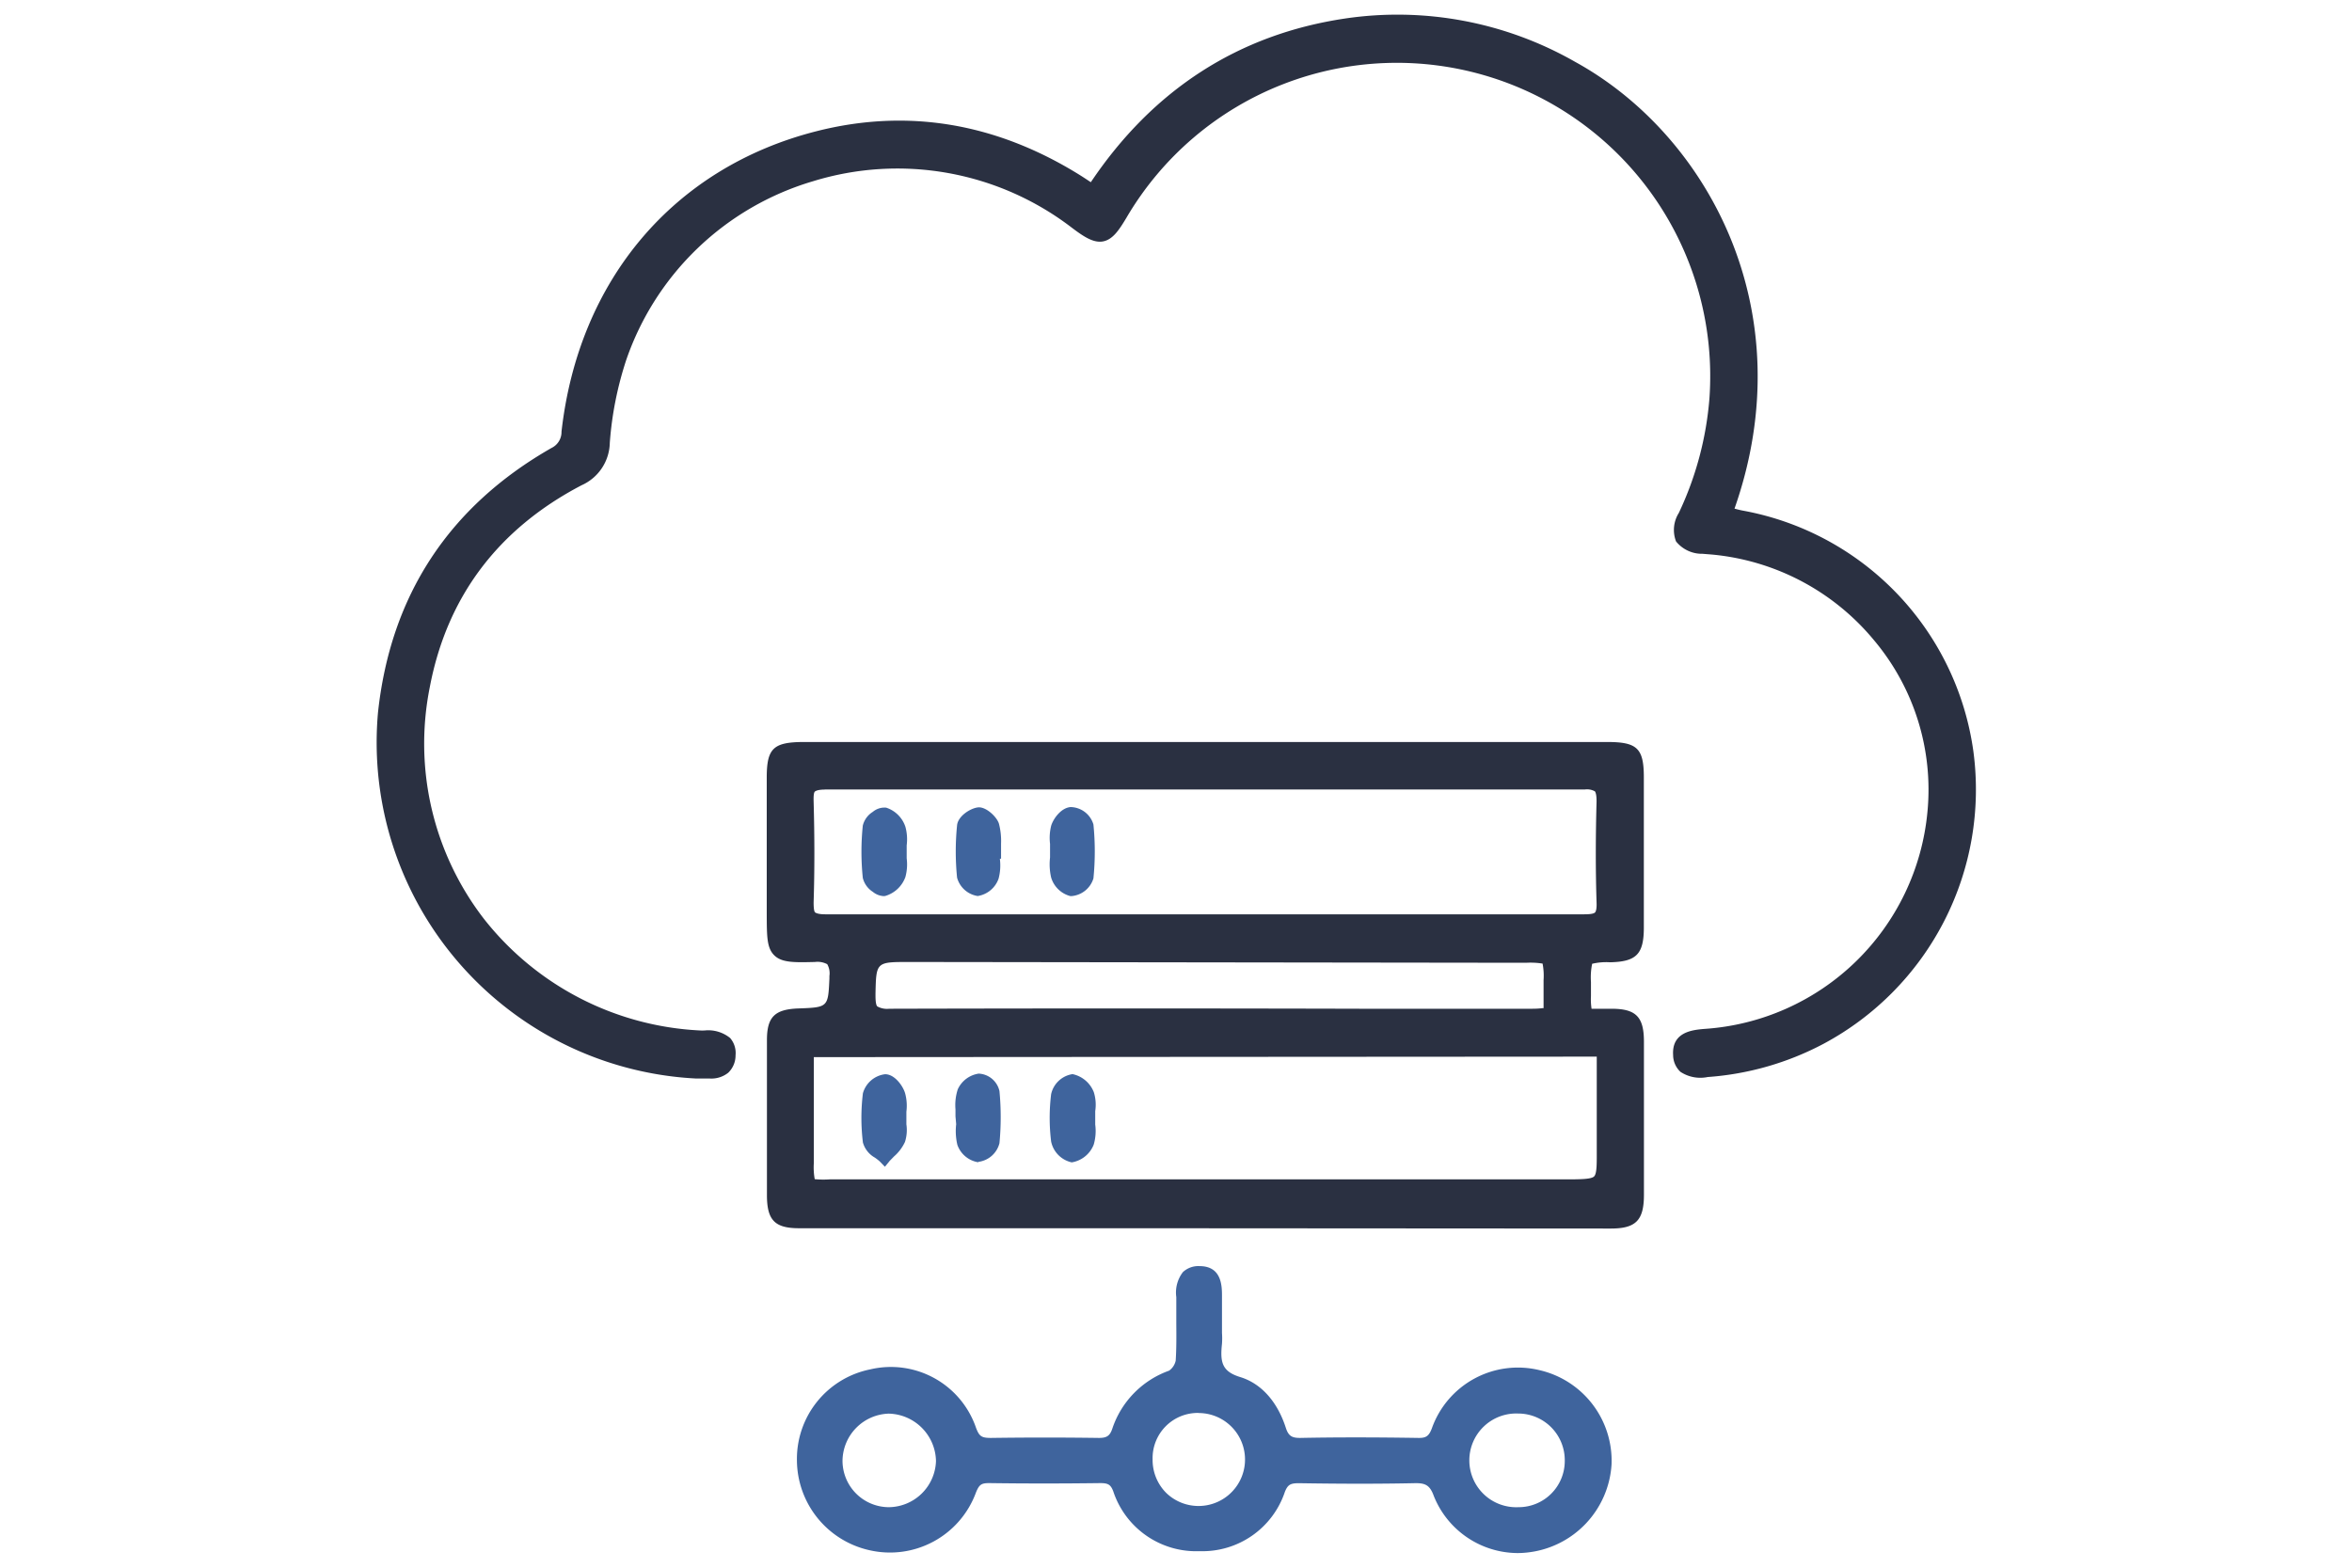<svg id="Layer_1" data-name="Layer 1" xmlns="http://www.w3.org/2000/svg" viewBox="0 0 235.28 156.85"><defs><style>.cls-1{fill:#2a3041;}.cls-2{fill:#3f649d;}</style></defs><path class="cls-1" d="M160.81,75c2.57,0,2.9.31,2.9,2.8,0,5,0,10,0,15,0,2.29-.41,2.69-2.65,2.74-2.63.06-2.63.06-2.63,2.72,0,.17,0,.35,0,.52,0,3.17-.34,2.88,2.79,2.91,2,0,2.49.46,2.5,2.5,0,5.12,0,10.24,0,15.36,0,2.16-.46,2.63-2.56,2.63q-40.6,0-81.21,0c-2,0-2.47-.45-2.47-2.53q0-7.77,0-15.54c0-1.94.45-2.35,2.39-2.42,3.84-.14,3.75-.15,3.86-4,0-1.73-.53-2.2-2.2-2.16-4,.09-4.06,0-4.06-4.11,0-4.53,0-9.06,0-13.59,0-2.51.32-2.81,2.89-2.82h80.46ZM80.66,105v11.35c0,2.41,0,2.41,2.38,2.41h73.45c4,0,4,0,4-4V105Zm39.9-12.83c12.65,0,25.31,0,38,0,1.55,0,2-.42,2-2-.11-3.36-.1-6.72,0-10.07,0-1.47-.44-1.92-1.91-1.9-6.47.07-12.94,0-19.41,0q-28.35,0-56.68,0c-1.48,0-1.92.46-1.88,1.91.1,3.35.11,6.71,0,10.06,0,1.55.39,2,2,2C95.25,92.17,107.91,92.2,120.56,92.2ZM155,101.54a6.85,6.85,0,0,0,.17-.74c0-.94,0-1.88,0-2.82,0-2.48,0-2.48-2.49-2.48H91c-4.1,0-4,0-4.11,4.11,0,1.68.55,2.06,2.12,2.06q32-.06,64.07,0C153.67,101.63,154.3,101.57,155,101.54Z"/><path class="cls-1" d="M113.81,122.89H79.94c-2.43,0-3.21-.8-3.22-3.28q0-7.77,0-15.54c0-2.31.77-3.08,3.12-3.17,3-.11,3-.11,3.13-3v-.25a1.83,1.83,0,0,0-.22-1.18,2.09,2.09,0,0,0-1.23-.22c-2.06.05-3.3.08-4.06-.66s-.75-1.89-.76-4.19q0-6.8,0-13.6c0-2.91.65-3.54,3.63-3.56h80.46c3,0,3.65.64,3.65,3.55q0,7.52,0,15c0,2.68-.74,3.43-3.38,3.49a6.09,6.09,0,0,0-1.79.15,6.71,6.71,0,0,0-.12,1.82v1.43a6.19,6.19,0,0,0,.06,1.25h2c2.44,0,3.23.81,3.24,3.25q0,7.68,0,15.36c0,2.56-.81,3.38-3.31,3.38ZM81.71,94.72a2.87,2.87,0,0,1,2.11.66,3,3,0,0,1,.65,2.27v.25c-.11,4-.45,4.34-4.57,4.49-1.56.06-1.67.17-1.68,1.69q0,7.76,0,15.53c0,1.67.12,1.79,1.73,1.79h81.21c1.68,0,1.81-.14,1.82-1.89q0-7.68,0-15.36c0-1.63-.12-1.74-1.75-1.76h-.72c-1.21,0-1.87,0-2.35-.48s-.46-1.11-.46-2.27V98.21c0-3.07.32-3.39,3.37-3.45,1.84,0,1.91-.12,1.92-2q0-7.5,0-15c0-2.06,0-2.06-2.16-2.07H80.35c-2.14,0-2.14,0-2.14,2.07q0,6.8,0,13.59c0,1.64,0,2.82.3,3.12s1.56.27,3,.24Zm74.79,24.82H83c-2.8,0-3.12-.33-3.12-3.16v-12.1h81.3V114.8c0,2.2,0,3.3-.71,4S158.69,119.54,156.5,119.54ZM81.41,105.77v10.61a6.66,6.66,0,0,0,.09,1.6A9,9,0,0,0,83,118h73.45c1.56,0,2.68,0,3-.28s.28-1.41.28-3v-9Zm7.53-3.35a3,3,0,0,1-2.22-.67,2.91,2.91,0,0,1-.63-2.16v-.23c.1-4.3.41-4.6,4.85-4.6h61.78c1.45,0,2.18,0,2.71.53s.53,1.3.53,2.69c0,1,0,1.89,0,2.84a2.13,2.13,0,0,1-.1.55l-.21.89-1.22.06c-.48,0-.93.06-1.38.06H136.42q-23.73,0-47.46,0Zm2-6.17c-3.29,0-3.29,0-3.36,3.14v.24c0,.7.09,1,.19,1.07a2,2,0,0,0,1.18.23q23.73-.06,47.46,0H153c.42,0,.85,0,1.29-.06h.12a.08.08,0,0,0,0,0c0-.94,0-1.88,0-2.81a6.37,6.37,0,0,0-.1-1.65,7.76,7.76,0,0,0-1.65-.08ZM82.54,93a2.26,2.26,0,0,1-2.65-2.75c.1-3.16.1-6.44,0-10a2.23,2.23,0,0,1,2.6-2.67h0q22.16.06,44.3,0h17.83c4.66,0,9.3,0,13.95,0a2.83,2.83,0,0,1,2.06.63,2.7,2.7,0,0,1,.59,2c-.1,3.63-.1,6.9,0,10a2.79,2.79,0,0,1-.57,2.1,3.12,3.12,0,0,1-2.16.65q-14.55-.06-29.09,0H112.49c-9.95,0-19.92,0-29.89,0Zm0-14c-.69,0-.9.12-1,.18s-.17.28-.15,1c.1,3.61.1,6.91,0,10.11,0,.69.07.94.15,1s.33.19,1,.19h0c10,0,19.94,0,29.9,0h16.94c9.7,0,19.4,0,29.1,0,.76,0,1-.1,1.08-.19s.18-.34.15-1c-.1-3.15-.1-6.46,0-10.11,0-.67-.09-.88-.16-1a1.62,1.62,0,0,0-1-.19c-4.65,0-9.31,0-14,0H126.82q-22.15,0-44.31,0Z"/><path class="cls-1" d="M109.34,19.25c6-9.32,14.42-15,25.35-16.66a35,35,0,0,1,22.47,4.25C169,13.36,180.28,30.4,172.49,51.4c.61.15,1.2.34,1.8.45a27.56,27.56,0,0,1,22.3,23.47A28,28,0,0,1,182,103.79,28.45,28.45,0,0,1,170.7,107c-1.22.09-2.56.17-2.67-1.49s1.27-1.74,2.46-1.84a24.55,24.55,0,0,0,.78-48.95l-.88-.07c-2.2-.22-2.72-1.05-1.78-3A33.85,33.85,0,0,0,171.73,40c1.42-16.28-10.75-31.67-27-34A32,32,0,0,0,112,21.41c-1.48,2.51-2,2.59-4.34.78-16-12.12-39.18-5.27-45.74,13.61a36.57,36.57,0,0,0-1.65,8.44,4,4,0,0,1-2.42,3.65C49.41,52.3,44,59.25,42.3,68.58c-3.37,18.08,9.26,34,27.64,35.27,1.26.08,3-.17,2.88,1.72s-1.86,1.56-3.15,1.52c-18.37-.67-33-17.54-31.1-35.78,1.23-11.54,6.93-20.18,17-25.93a2.48,2.48,0,0,0,1.37-2.19C58.58,28.4,67.81,17.43,81.86,13.85c9.13-2.33,17.74-.69,25.72,4.28C108.12,18.46,108.65,18.81,109.34,19.25Z"/><path class="cls-1" d="M71,107.91c-.29,0-.58,0-.85,0l-.52,0a33.67,33.67,0,0,1-31.82-36.6c1.25-11.71,7.09-20.63,17.36-26.49a1.77,1.77,0,0,0,1-1.63C57.88,28,67.4,16.76,81.67,13.13c9.08-2.31,17.93-.84,26.31,4.36.37.23.73.47,1.14.74,6.24-9.29,14.8-14.8,25.45-16.38a35.81,35.81,0,0,1,23,4.34c13.26,7.29,22.88,24.91,15.94,44.7.33.09.65.17,1,.23a28.45,28.45,0,0,1,22.9,24.09,28.85,28.85,0,0,1-15,29.23,29.15,29.15,0,0,1-11.58,3.32,3.62,3.62,0,0,1-2.73-.52,2.3,2.3,0,0,1-.73-1.66c-.16-2.36,2-2.53,3.08-2.63a24,24,0,0,0,22.36-21.72A23.22,23.22,0,0,0,187.5,64.1a23.89,23.89,0,0,0-16.3-8.62l-.88-.07a3.33,3.33,0,0,1-2.66-1.24,3.2,3.2,0,0,1,.28-2.85A32.83,32.83,0,0,0,171,39.88a31.35,31.35,0,0,0-58.32-18.09c-.73,1.22-1.36,2.17-2.32,2.36s-1.95-.47-3.13-1.36a28.67,28.67,0,0,0-25.89-4.66A28.21,28.21,0,0,0,62.65,36,34.49,34.49,0,0,0,61,44.31a4.75,4.75,0,0,1-2.82,4.24C49.82,52.92,44.72,59.71,43,68.72a28.7,28.7,0,0,0,5.39,23.19A29.3,29.3,0,0,0,70,103.1a4.26,4.26,0,0,0,.51,0,3.47,3.47,0,0,1,2.53.76,2.29,2.29,0,0,1,.54,1.72,2.4,2.4,0,0,1-.73,1.75A2.7,2.7,0,0,1,71,107.91ZM89.93,13.56a32.1,32.1,0,0,0-7.89,1c-13.64,3.48-22.75,14.2-24.37,28.7A3.23,3.23,0,0,1,55.93,46C46.1,51.65,40.51,60.18,39.32,71.39a32.16,32.16,0,0,0,30.38,35l.58,0c.58,0,1.3.09,1.57-.15a1,1,0,0,0,.23-.7,1,1,0,0,0-.14-.63c-.23-.25-.92-.27-1.48-.28l-.57,0A30.76,30.76,0,0,1,47.25,92.82a30.2,30.2,0,0,1-5.68-24.37c1.77-9.49,7.14-16.63,16-21.22a3.26,3.26,0,0,0,2-3.06,35.9,35.9,0,0,1,1.69-8.62A29.66,29.66,0,0,1,80.9,16.71a30.13,30.13,0,0,1,27.23,4.89c.49.38,1.55,1.15,1.93,1.09s1-1.15,1.33-1.66a32.84,32.84,0,0,1,61.08,19,34.32,34.32,0,0,1-3.19,12c-.47,1-.38,1.36-.32,1.47s.34.38,1.5.49l.88.07a25.36,25.36,0,0,1,17.31,9.16,24.69,24.69,0,0,1,5.57,18.23,25.46,25.46,0,0,1-23.67,23.06c-1.55.12-1.82.29-1.78,1a.91.91,0,0,0,.23.64c.29.26,1.08.2,1.64.15a27.77,27.77,0,0,0,11-3.14,27.33,27.33,0,0,0,14.22-27.7,27,27,0,0,0-21.71-22.84c-.42-.09-.85-.2-1.27-.32l-1.37-.36.29-.77c8-21.58-4.57-37.92-15-43.64a34.36,34.36,0,0,0-22-4.17C124.35,4.88,116,10.37,110,19.66l-.4.62-1.24-.79c-.4-.27-.77-.5-1.13-.73A32.37,32.37,0,0,0,89.93,13.56Z"/><path class="cls-2" d="M121.49,133a13.45,13.45,0,0,1,0,1.42c-.21,1.94,0,3.39,2.34,4.12a6.62,6.62,0,0,1,4.08,4.61,1.93,1.93,0,0,0,2.16,1.55c3.94-.07,7.88-.05,11.82,0a1.91,1.91,0,0,0,2.05-1.48,8.38,8.38,0,0,1,9.9-5.39,8.51,8.51,0,0,1-1.12,16.78,8.31,8.31,0,0,1-8.58-5.17,2.34,2.34,0,0,0-2.72-1.76c-3.82.07-7.65.06-11.47,0a1.86,1.86,0,0,0-2.1,1.35,8.47,8.47,0,0,1-15.86-.07,1.76,1.76,0,0,0-2-1.28c-3.7.06-7.41.06-11.11,0a1.82,1.82,0,0,0-2,1.42,8.4,8.4,0,0,1-9.78,5.31,8.5,8.5,0,0,1,0-16.61,8.35,8.35,0,0,1,9.75,5.39,2,2,0,0,0,2.2,1.5q5.37-.09,10.76,0a1.83,1.83,0,0,0,2.07-1.43,8.57,8.57,0,0,1,5.26-5.35,2.27,2.27,0,0,0,1.11-1.63c.14-2,0-4,.07-6,0-1.2-.2-2.77,1.6-2.77s1.47,1.52,1.51,2.67c0,.94,0,1.88,0,2.82Zm35.79,13.2a5.44,5.44,0,0,0-5.29-5.49,5.57,5.57,0,0,0-5.53,5.48,5.46,5.46,0,0,0,5.42,5.38A5.38,5.38,0,0,0,157.28,146.18Zm-73.78,0a5.38,5.38,0,0,0,5.38,5.38,5.51,5.51,0,0,0,5.48-5.34,5.59,5.59,0,0,0-5.51-5.51A5.51,5.51,0,0,0,83.5,146.16Zm41.81-.21A5.38,5.38,0,1,0,120,151.4,5.31,5.31,0,0,0,125.31,146Z"/><path class="cls-2" d="M151.78,155.39a9.08,9.08,0,0,1-8.35-5.71c-.41-1.13-.88-1.31-2-1.28-3.43.07-7.07.07-11.5,0-.85,0-1.11.15-1.4.87A8.69,8.69,0,0,1,120,155.2h0a8.73,8.73,0,0,1-8.64-6c-.26-.67-.52-.8-1.26-.81-3.85.05-7.58.05-11.15,0-.8,0-1,.16-1.32.94a9.16,9.16,0,0,1-10.63,5.78,9.27,9.27,0,0,1-7.28-9,9.14,9.14,0,0,1,7.34-9.1,9,9,0,0,1,10.58,5.86c.32.83.53,1,1.49,1,3.57-.05,7.2-.05,10.79,0,.77,0,1.1-.18,1.35-.93a9.27,9.27,0,0,1,5.68-5.8,1.66,1.66,0,0,0,.66-1c.08-1.22.07-2.49.06-3.72,0-.74,0-1.49,0-2.24v-.39a3.36,3.36,0,0,1,.66-2.51,2.26,2.26,0,0,1,1.67-.6h0c2.22,0,2.24,2,2.24,3v.42c0,.66,0,1.32,0,2v.27l0,1a7.76,7.76,0,0,1,0,1.08c-.2,1.85,0,2.77,1.82,3.33,2.1.64,3.72,2.45,4.57,5.09.27.83.63,1,1.43,1,3.56-.07,7.32-.07,11.85,0h.05c.72,0,1-.21,1.29-1A9.13,9.13,0,0,1,154,137.09a9.3,9.3,0,0,1,7.21,9.43,9.45,9.45,0,0,1-8.39,8.81A8.77,8.77,0,0,1,151.78,155.39Zm-10.21-8.48a3,3,0,0,1,3.26,2.26,7.53,7.53,0,0,0,7.79,4.68,7.77,7.77,0,0,0,1-15.31,7.59,7.59,0,0,0-9,4.93,2.62,2.62,0,0,1-2.76,1.95c-4.52-.06-8.26-.06-11.8,0a2.69,2.69,0,0,1-2.88-2.08c-.41-1.25-1.41-3.45-3.59-4.12-2.89-.89-3.09-2.89-2.86-4.92a3.75,3.75,0,0,0,0-.58h0v-1.64c0-.63,0-1.27,0-1.9v-.47c0-1.35-.14-1.48-.76-1.48a.86.86,0,0,0-.62.16c-.24.24-.24.91-.23,1.46v.42c0,.73,0,1.47,0,2.2,0,1.25,0,2.55-.07,3.83a2.94,2.94,0,0,1-1.57,2.27,7.84,7.84,0,0,0-4.84,4.9,2.58,2.58,0,0,1-2.78,1.94c-3.58,0-7.2,0-10.74,0a2.67,2.67,0,0,1-2.91-2,7.6,7.6,0,0,0-8.91-4.92,7.75,7.75,0,0,0,0,15.14,7.6,7.6,0,0,0,9-4.85,2.53,2.53,0,0,1,2.66-1.9h.08c3.54.05,7.27.05,11.09,0a2.49,2.49,0,0,1,2.68,1.75,7.25,7.25,0,0,0,7.25,5h0a7.23,7.23,0,0,0,7.18-5,2.7,2.7,0,0,1,2.8-1.81c4.41.06,8,.06,11.45,0Zm10.32,5.38h0a6.18,6.18,0,0,1,0-12.35h.1a6.17,6.17,0,0,1,6,6.25h0A6.11,6.11,0,0,1,151.89,152.29Zm0-10.86a4.69,4.69,0,1,0,0,9.37h0a4.62,4.62,0,0,0,4.64-4.63,4.67,4.67,0,0,0-4.56-4.74Zm-63,10.86h0a6.15,6.15,0,0,1-6.12-6.13h0A6.2,6.2,0,0,1,88.83,140h.08a6.17,6.17,0,1,1,0,12.34Zm0-10.85h0a4.77,4.77,0,0,0-4.61,4.72h0a4.65,4.65,0,0,0,4.63,4.64h0a4.77,4.77,0,0,0,4.72-4.61,4.84,4.84,0,0,0-4.7-4.75Zm31,10.7a6,6,0,0,1-4.28-1.74,6.16,6.16,0,0,1,4.29-10.53h0a6.14,6.14,0,0,1,.1,12.27Zm0-10.77h0A4.52,4.52,0,0,0,115.3,146a4.66,4.66,0,0,0,1.37,3.38,4.65,4.65,0,1,0,3.26-8Z"/><path class="cls-2" d="M108.77,111.82a7.34,7.34,0,0,1-.07,2.44,2.13,2.13,0,0,1-1.5,1.29c-.47,0-1.26-.87-1.33-1.42a18.39,18.39,0,0,1,0-4.57c.07-.53.91-1.36,1.37-1.34s1.24.75,1.47,1.33a6.85,6.85,0,0,1,0,2.27Z"/><path class="cls-2" d="M107.21,116.3h0a2.69,2.69,0,0,1-2.06-2.08,19.36,19.36,0,0,1,0-4.75,2.59,2.59,0,0,1,2.14-2,2.93,2.93,0,0,1,2.13,1.81,4.21,4.21,0,0,1,.14,1.89c0,.21,0,.43,0,.65v.3l0,.4a4.86,4.86,0,0,1-.15,2A2.85,2.85,0,0,1,107.21,116.3Zm0-7.34a1.91,1.91,0,0,0-.59.71,17.19,17.19,0,0,0,0,4.36,1.57,1.57,0,0,0,.67.79A2.23,2.23,0,0,0,108,114a3.59,3.59,0,0,0,.06-1.38c0-.27,0-.54,0-.8l0-.75h0a3.27,3.27,0,0,0,0-1.24A1.75,1.75,0,0,0,107.21,109Z"/><path class="cls-2" d="M89.92,111.89a6.06,6.06,0,0,1,0,2.09,6.66,6.66,0,0,1-1.4,1.68c-.5-.48-1.38-.91-1.45-1.44a19.19,19.19,0,0,1,0-4.73,2,2,0,0,1,1.49-1.27c.46,0,1.13.81,1.34,1.4a7.46,7.46,0,0,1,0,2.27Z"/><path class="cls-2" d="M88.52,116.74,88,116.2a5.23,5.23,0,0,0-.49-.38,2.51,2.51,0,0,1-1.19-1.51,20.25,20.25,0,0,1,0-4.92,2.63,2.63,0,0,1,2.22-1.91h0c1,0,1.82,1.25,2,1.9a4.71,4.71,0,0,1,.13,1.85l0,.38v.28q0,.3,0,.6a3.94,3.94,0,0,1-.14,1.76,4.33,4.33,0,0,1-1.09,1.45l-.44.45ZM88.44,109a1.9,1.9,0,0,0-.68.65,18.9,18.9,0,0,0,0,4.51,3.69,3.69,0,0,0,.61.5l0,0h0a3.21,3.21,0,0,0,.76-.93,2.83,2.83,0,0,0,0-1.07h0v-.75c0-.25,0-.5,0-.76a3.46,3.46,0,0,0,0-1.27A2,2,0,0,0,88.44,109Z"/><path class="cls-2" d="M96.31,111.73a8.09,8.09,0,0,1,.18-2.43A2.07,2.07,0,0,1,98,108.2a1.7,1.7,0,0,1,1.28,1.08,27.7,27.7,0,0,1,0,5.07,1.86,1.86,0,0,1-1.39,1.19,2,2,0,0,1-1.38-1.2,9.84,9.84,0,0,1-.06-2.61Z"/><path class="cls-2" d="M97.86,116.29a2.66,2.66,0,0,1-2.09-1.74,6,6,0,0,1-.12-2.07h0l-.07-.79c0-.23,0-.46,0-.7a5.1,5.1,0,0,1,.23-2,2.74,2.74,0,0,1,2.09-1.57,2.23,2.23,0,0,1,2.08,1.75,27.52,27.52,0,0,1,0,5.21,2.5,2.5,0,0,1-2.12,1.87Zm-.8-5.29h0l.06.73c0,.28,0,.56,0,.84a5,5,0,0,0,.07,1.57,1.42,1.42,0,0,0,.69.66,1.6,1.6,0,0,0,.62-.57,26.57,26.57,0,0,0,0-4.88,1.81,1.81,0,0,0-.56-.41,1.47,1.47,0,0,0-.74.63,3.84,3.84,0,0,0-.13,1.4Z"/><path class="cls-2" d="M99.31,85.26a8.25,8.25,0,0,1-.06,2.44,2,2,0,0,1-1.38,1.22,1.84,1.84,0,0,1-1.38-1.19,24.74,24.74,0,0,1,0-5.09c0-.44.91-1.07,1.45-1.12s1.14.63,1.29,1.12a11.33,11.33,0,0,1,.18,2.62Z"/><path class="cls-2" d="M97.87,89.66a2.53,2.53,0,0,1-2.13-1.85,26.21,26.21,0,0,1,0-5.24c.09-.92,1.35-1.72,2.12-1.79s1.86.94,2.07,1.64a6.88,6.88,0,0,1,.21,2c0,.25,0,.5,0,.75l0,.75h-.12a5.16,5.16,0,0,1-.13,2,2.65,2.65,0,0,1-2.08,1.73Zm.06-7.4a1.84,1.84,0,0,0-.71.54,25.47,25.47,0,0,0,0,4.86,1.55,1.55,0,0,0,.66.51,1.56,1.56,0,0,0,.65-.69,4.12,4.12,0,0,0,.06-1.43c0-.26,0-.53,0-.79v-.75h.1v0a5.59,5.59,0,0,0-.15-1.63A1.4,1.4,0,0,0,97.93,82.26Z"/><path class="cls-2" d="M105.82,85.13a7.8,7.8,0,0,1,.05-2.27c.18-.55.81-1.29,1.28-1.32s1.45.63,1.49,1.06a26.42,26.42,0,0,1,0,5.26c0,.43-1,1.09-1.49,1s-1.11-.78-1.27-1.33A8.7,8.7,0,0,1,105.82,85.13Z"/><path class="cls-2" d="M107.17,89.66h-.09a2.72,2.72,0,0,1-1.93-1.86,5.87,5.87,0,0,1-.11-2c0-.24,0-.48,0-.71h0c0-.22,0-.44,0-.66a5,5,0,0,1,.12-1.84c.23-.71,1-1.77,1.94-1.84a2.43,2.43,0,0,1,2.28,1.74,27.07,27.07,0,0,1,0,5.4A2.51,2.51,0,0,1,107.17,89.66Zm-.61-4.52c0,.25,0,.52,0,.78a4.6,4.6,0,0,0,.06,1.46,1.56,1.56,0,0,0,.64.79,1.64,1.64,0,0,0,.68-.49,27,27,0,0,0,0-5,2.22,2.22,0,0,0-.72-.4,2,2,0,0,0-.6.81,3.81,3.81,0,0,0,0,1.29c0,.25,0,.5,0,.76Z"/><path class="cls-2" d="M89.91,85.23a7.13,7.13,0,0,1-.06,2.27,2.32,2.32,0,0,1-1.38,1.41c-.4.08-1.36-.69-1.41-1.15a25.36,25.36,0,0,1,0-5.08c0-.46,1-1.23,1.42-1.15A2.37,2.37,0,0,1,89.85,83,7.14,7.14,0,0,1,89.91,85.23Z"/><path class="cls-2" d="M88.4,89.66a1.87,1.87,0,0,1-1.09-.43,2.3,2.3,0,0,1-1-1.39,25.49,25.49,0,0,1,0-5.24,2.25,2.25,0,0,1,1-1.37,1.81,1.81,0,0,1,1.34-.42,3,3,0,0,1,1.92,1.91,4.74,4.74,0,0,1,.13,1.86c0,.22,0,.44,0,.65s0,.43,0,.65a4.78,4.78,0,0,1-.13,1.87,3.05,3.05,0,0,1-2,1.89A.71.71,0,0,1,88.4,89.66Zm-.07-7.4a3.36,3.36,0,0,0-.55.57,24.59,24.59,0,0,0,0,4.85,2,2,0,0,0,.66.5,2.48,2.48,0,0,0,.69-.93,3.39,3.39,0,0,0,0-1.26c0-.25,0-.51,0-.76s0-.5,0-.75a3.75,3.75,0,0,0,0-1.28A1.78,1.78,0,0,0,88.33,82.26Z"/></svg>
